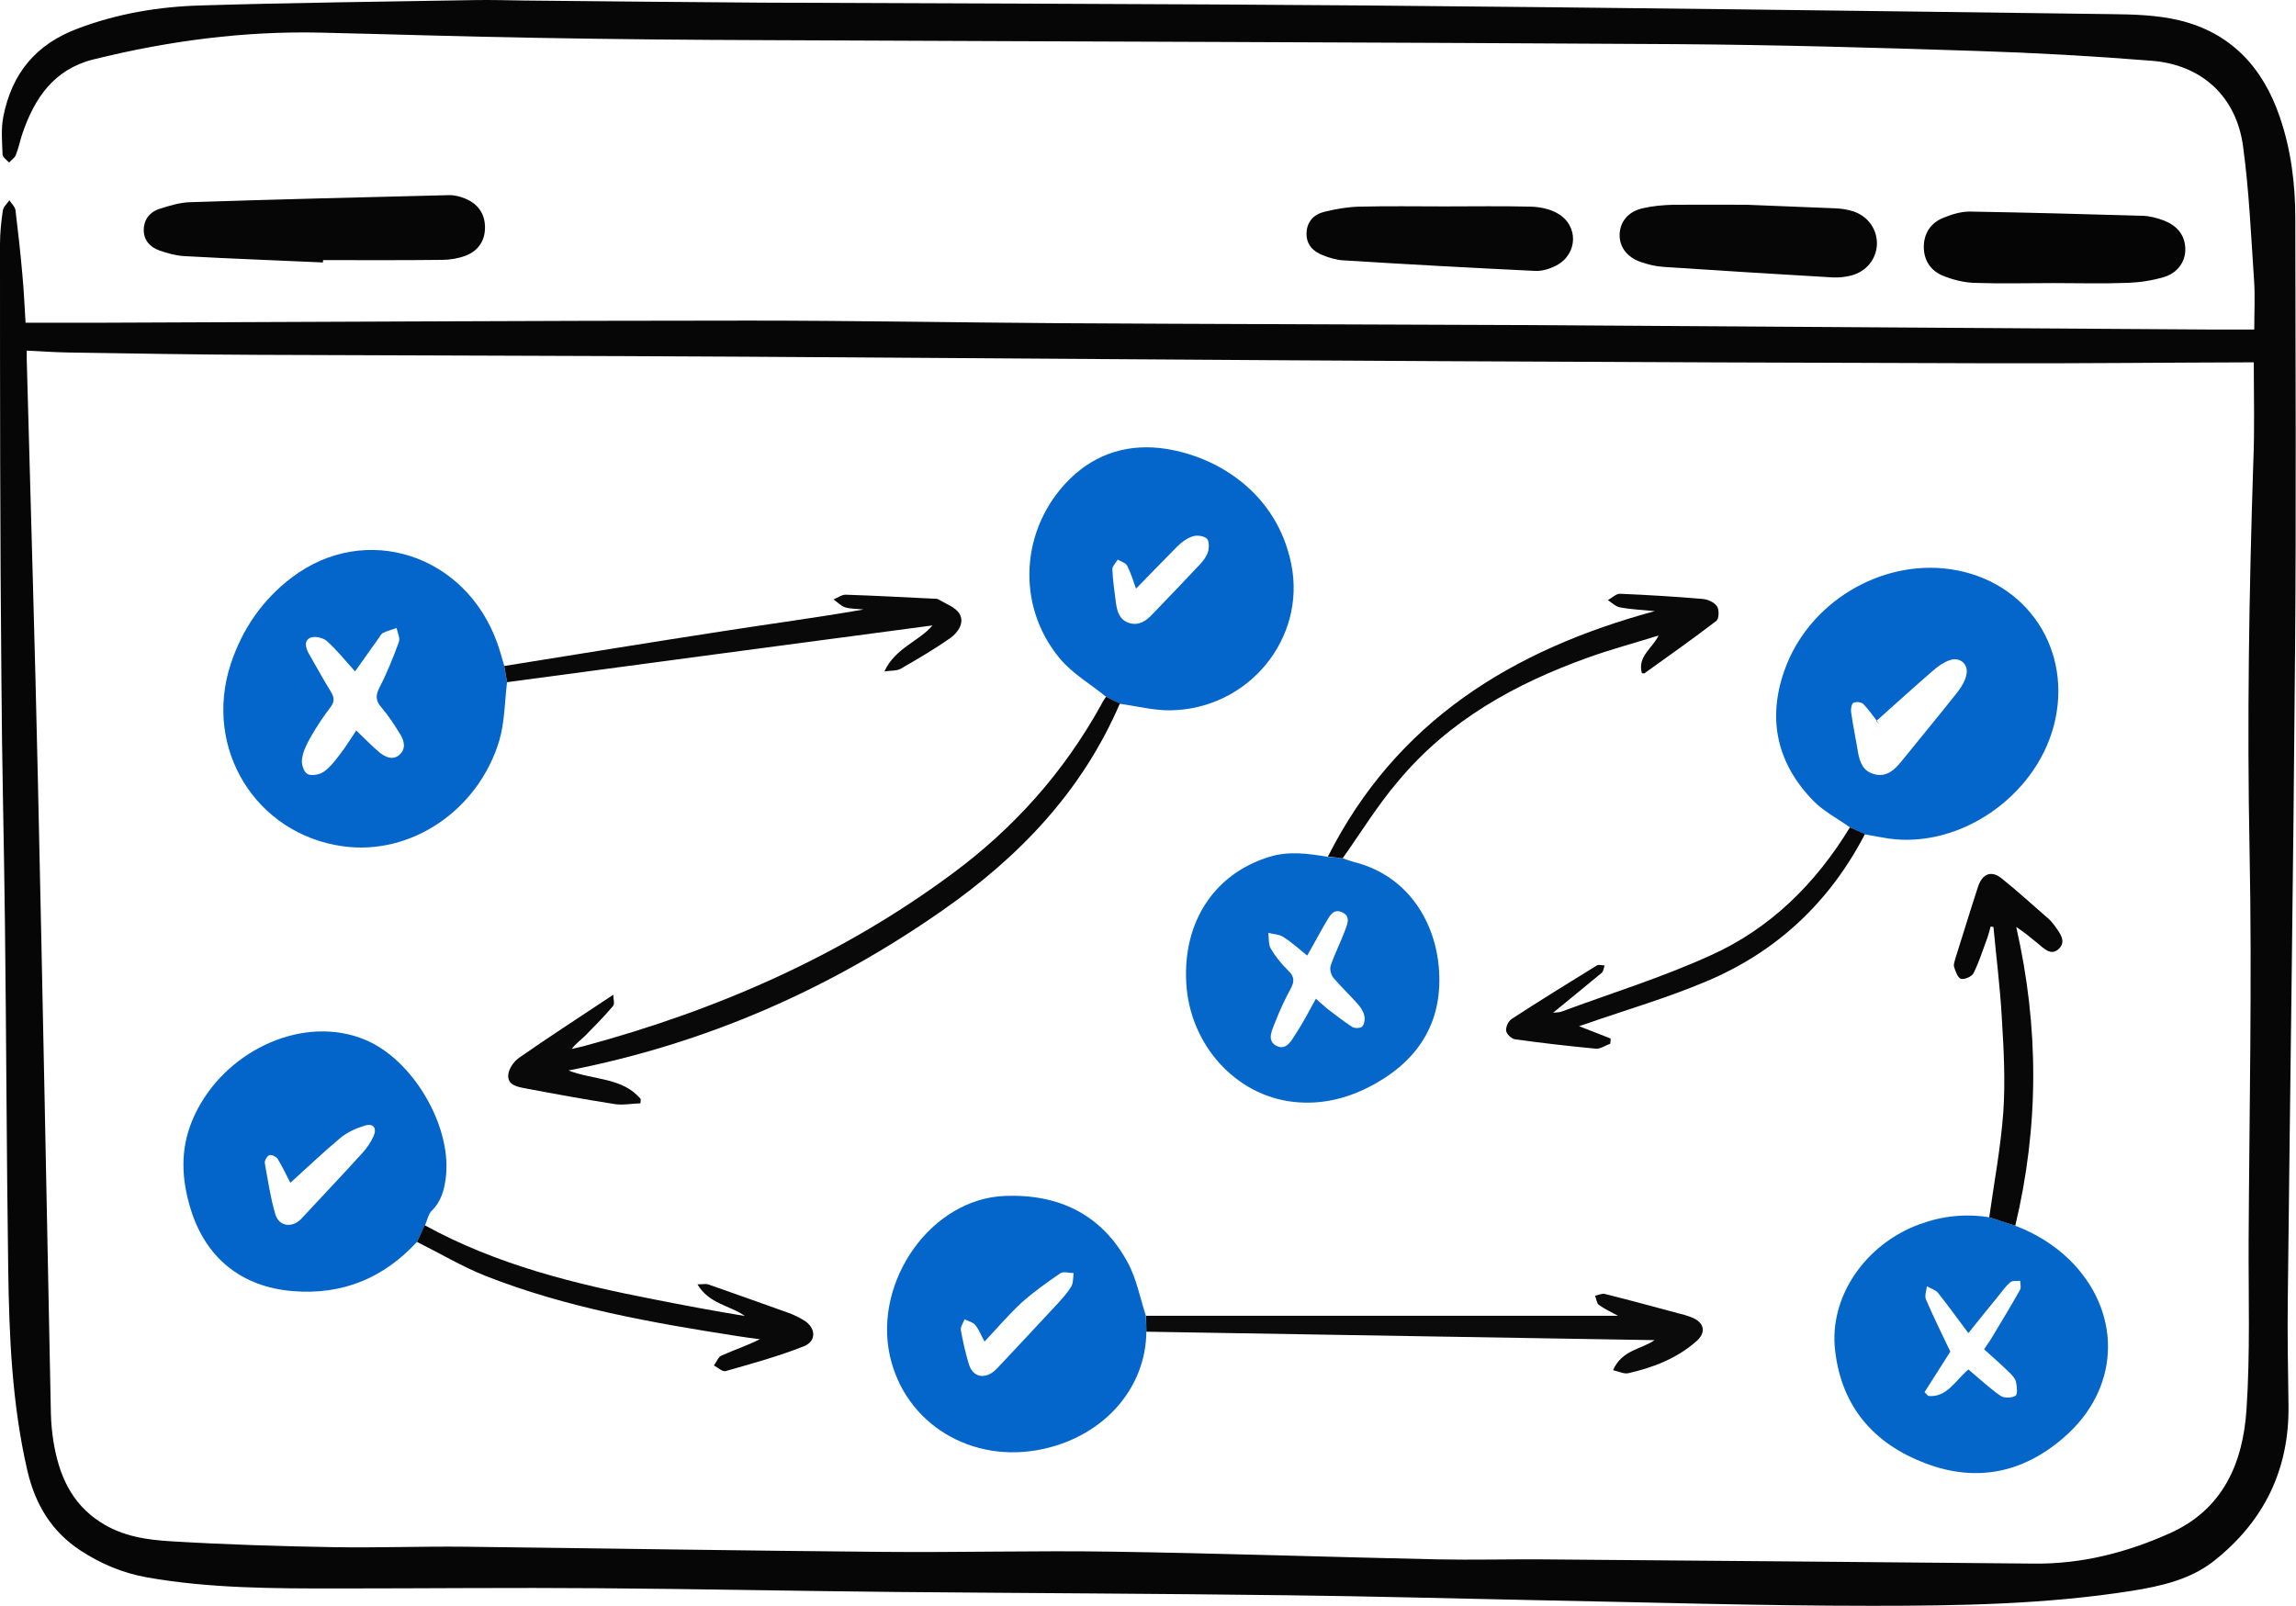 <svg width="979" height="685" viewBox="0 0 979 685" fill="none" xmlns="http://www.w3.org/2000/svg">
<path d="M10.9 137.627C22.2 137.627 33.1 137.627 44 137.627C135.8 137.327 227.6 136.727 319.4 136.727C363.3 136.727 407.2 137.527 451.1 137.827C516.6 138.227 582.2 138.327 647.7 138.627C745.7 139.227 843.7 139.927 941.7 140.527C948.1 140.527 954.4 140.527 961.2 140.527C961.2 133.127 961.6 126.127 961.1 119.227C959.8 100.227 959 81.127 956.4 62.227C953.5 41.127 938.8 27.627 917.6 25.927C892.7 23.927 867.8 22.527 842.8 21.727C800.2 20.327 757.6 19.127 715.1 18.827C586.1 18.027 457.1 17.727 328 17.127C294.7 17.027 261.5 16.727 228.3 16.127C197.9 15.627 167.6 14.627 137.2 13.927C104.2 13.127 71.8 17.427 39.9 25.327C23 29.527 14.7 41.827 9.5 57.127C8.5 60.127 7.9 63.327 6.7 66.227C6.2 67.427 4.8 68.227 3.9 69.327C2.9 68.227 1.2 67.127 1.1 65.927C0.9 60.527 0.4 55.027 1.4 49.827C5 31.427 15.2 18.827 33.3 12.127C50.3 5.727 67.8 2.827 85.6 2.327C124.7 1.127 163.8 0.727 203 0.027C209.8 -0.073 216.7 0.127 223.5 0.227C257.2 0.527 290.9 0.927 324.7 1.127C410.3 1.527 495.8 1.627 581.4 2.327C687.7 3.227 793.9 4.627 900.2 6.027C909.9 6.127 919.8 6.427 929.1 8.627C951.2 13.927 964.9 28.727 972.1 49.927C976.9 63.927 978.7 78.427 978.7 93.127C978.8 154.727 979.1 216.327 978.6 277.927C977.9 369.927 976.5 462.027 975.5 554.027C975.3 569.127 975.6 584.227 975.8 599.327C976.2 626.727 965.3 648.827 944.1 665.627C934 673.627 921.5 676.427 909.1 678.427C872.4 684.227 835.2 684.827 798.2 684.827C750.5 684.827 702.8 683.327 655.1 682.427C619.6 681.727 584.2 680.727 548.7 680.327C493.2 679.627 437.7 679.427 382.2 678.927C340 678.527 297.9 677.627 255.7 677.327C218.3 677.027 181 677.427 143.6 677.427C116.6 677.427 89.5 677.427 62.8 672.727C52.5 670.927 43 666.927 34.3 661.227C22 653.127 15.1 641.727 11.7 627.327C5.1 598.827 3.9 569.927 3.5 541.027C2.8 491.727 2.7 442.327 2.1 393.027C1.7 358.627 0.8 324.227 0.6 289.927C-1.54972e-06 228.027 0 166.027 0 104.127C0 99.327 0.5 94.627 1.2 89.827C1.4 88.227 3 86.927 4 85.427C4.9 86.827 6.4 88.127 6.6 89.627C7.7 98.627 8.7 107.627 9.5 116.627C10.2 124.027 10.5 131.327 10.9 137.627ZM961 154.527C960.3 154.527 959.7 154.527 959.1 154.527C922.5 154.627 885.9 155.027 849.3 154.927C771.2 154.727 693.2 154.427 615.1 154.027C516.2 153.527 417.3 152.727 318.3 152.127C248.8 151.727 179.2 151.627 109.7 151.327C82.8 151.227 55.9 150.727 29 150.327C23.2 150.227 17.4 149.827 11.4 149.527C11.4 151.027 11.4 152.127 11.4 153.227C13 213.727 14.9 274.227 16.2 334.627C18.2 424.127 19.9 513.527 21.7 603.027C21.8 607.027 22.2 610.927 22.8 614.827C25.1 628.727 30.2 641.027 42.8 649.127C52.1 655.227 62.7 656.727 73.2 657.327C96.3 658.727 119.5 659.427 142.7 659.827C161.1 660.127 179.6 659.427 198.1 659.627C257.6 660.327 317.1 661.327 376.5 661.827C409 662.127 441.4 661.227 473.9 661.727C520.3 662.427 566.7 664.027 613.1 665.027C627.9 665.327 642.7 664.927 657.5 665.027C727.5 665.527 797.5 666.227 867.5 666.827C887.7 667.027 906.8 662.127 925.1 653.927C948 643.727 956.4 623.827 957.9 601.027C959.5 577.027 958.7 552.927 958.8 528.927C959.1 473.527 960.3 418.127 959.2 362.727C958.1 307.427 959 252.227 960.8 197.027C961.4 182.927 961 168.827 961 154.527Z" fill="#060606"/>
<path d="M137.7 111.927C118 111.027 98.3 110.327 78.6 109.227C75.001 109.027 71.4 108.027 68 106.827C64 105.427 61.2 102.427 61.3 97.927C61.4 93.427 64 90.327 68.1 89.027C72.3 87.727 76.701 86.327 81.1 86.227C117.8 85.027 154.5 84.127 191.2 83.227C193.5 83.127 196 83.727 198.2 84.627C203.5 86.727 206.7 90.827 206.8 96.727C206.9 102.527 204 106.927 198.6 109.027C195.4 110.227 191.8 110.827 188.4 110.827C171.5 111.027 154.7 110.927 137.8 110.927C137.7 111.227 137.7 111.527 137.7 111.927Z" fill="#060606"/>
<path d="M875.5 120.727C864.2 120.727 852.9 121.027 841.6 120.627C837.1 120.427 832.4 119.227 828.3 117.527C823.1 115.327 820.2 110.827 820.3 105.027C820.4 99.427 823.3 95.127 828.3 93.027C831.9 91.527 835.9 90.227 839.8 90.227C864.4 90.627 889.1 91.327 913.7 92.027C916.8 92.127 920 93.027 922.9 94.127C928.1 96.227 931.6 100.027 931.8 105.927C932 111.327 928.7 116.327 922.8 118.127C917.8 119.627 912.5 120.427 907.4 120.627C896.8 121.027 886.1 120.727 875.5 120.727Z" fill="#050505"/>
<path d="M744.8 87.327C758.2 87.827 770.3 88.327 782.3 88.827C785 88.927 787.7 89.327 790.2 90.127C796.6 92.227 800.5 97.927 800.3 104.227C800.1 110.527 795.7 115.927 789.2 117.527C786.8 118.127 784.2 118.427 781.7 118.327C757.6 116.927 733.5 115.427 709.4 113.827C706.1 113.627 702.8 112.827 699.6 111.727C693.8 109.727 690.5 105.327 690.6 100.127C690.7 94.627 694.2 90.227 700.4 88.827C704.7 87.827 709.2 87.427 713.6 87.327C724.6 87.227 735.4 87.327 744.8 87.327Z" fill="#060606"/>
<path d="M615.9 88.027C628.1 88.027 640.4 87.827 652.6 88.127C656.4 88.227 660.7 89.027 664 90.927C673.2 96.027 672.9 108.327 663.6 113.227C660.9 114.627 657.5 115.727 654.5 115.527C627.2 114.227 600 112.727 572.7 111.027C569.7 110.827 566.7 109.927 564 108.827C559.9 107.227 557 104.327 557.1 99.527C557.2 94.527 560.2 91.427 564.7 90.327C569.6 89.127 574.7 88.227 579.7 88.127C591.8 87.827 603.8 88.027 615.9 88.027Z" fill="#060606"/>
<path d="M216.2 290.927C215.2 299.227 215.2 307.927 212.9 315.827C203.9 345.727 175.1 364.927 146.3 360.927C109.2 355.827 86.5 319.327 98.4 283.127C103.3 268.327 111.9 255.727 124.5 246.227C155.8 222.527 198.6 236.327 212.1 274.427C213.2 277.527 214.1 280.827 215 283.927C215.3 286.327 215.8 288.627 216.2 290.927ZM151.4 286.327C147.1 281.627 143.6 277.127 139.3 273.327C137.7 271.927 134 271.127 132.2 272.027C129.3 273.527 130.5 276.727 131.9 279.127C134.9 284.327 137.8 289.727 141 294.827C142.5 297.327 142.8 299.127 140.9 301.627C137.9 305.527 135.2 309.627 132.7 313.927C131 316.927 129.3 320.127 128.8 323.527C128.4 325.627 129.4 329.027 131 330.027C132.6 331.027 136.1 330.427 137.9 329.227C140.6 327.427 142.7 324.627 144.7 322.027C147.3 318.727 149.5 315.127 151.9 311.527C155.5 314.927 158.6 318.227 162 321.027C164.4 322.927 167.5 324.327 170.3 321.927C173.2 319.327 172.4 316.027 170.7 313.227C168.2 309.127 165.6 305.127 162.5 301.527C160 298.627 160.2 296.327 161.9 293.027C165.1 286.827 167.7 280.327 170.1 273.727C170.7 272.127 169.5 269.827 169.1 267.827C167.2 268.527 165.1 269.027 163.3 269.927C162.4 270.427 161.9 271.627 161.2 272.527C158 277.027 154.8 281.527 151.4 286.327Z" fill="#0466CA"/>
<path d="M788.8 352.827C783.6 349.127 777.6 346.027 773.2 341.527C757.8 325.727 753.5 306.927 760.8 286.127C770.9 257.127 801.7 238.527 831.5 242.727C864.4 247.427 884.2 277.427 875.7 309.627C867.6 339.927 835.6 361.827 805.4 357.627C802 357.127 798.6 356.427 795.2 355.827C793.1 354.827 790.9 353.827 788.8 352.827ZM800 307.527C800.4 307.927 800.9 308.427 801.3 308.827C799.1 305.927 797.1 302.927 794.6 300.327C793.8 299.427 791.4 299.127 790.3 299.727C789.5 300.127 789.1 302.427 789.3 303.727C790.1 309.427 791.3 315.027 792.2 320.627C793 325.127 794.4 329.027 799.4 330.227C804.3 331.427 807.6 328.527 810.4 325.127C818.5 315.127 826.7 305.227 834.7 295.127C836.3 293.027 837.8 290.627 838.4 288.027C839.6 283.427 835.9 280.027 831.4 281.527C828.8 282.427 826.3 284.127 824.2 286.027C816.1 293.027 808.1 300.327 800 307.527Z" fill="#0466CA"/>
<path d="M471.6 297.127C465 291.727 457.3 287.327 451.9 280.827C432.9 258.027 435.1 224.927 456.3 204.127C467.7 193.027 481.9 189.027 497.2 191.427C519.7 194.927 544.6 210.627 550.6 240.627C557 272.327 532.3 302.427 499.1 302.927C491.9 303.027 484.7 301.127 477.4 300.127C475.5 299.127 473.5 298.127 471.6 297.127ZM484.4 251.027C483.2 247.727 482.2 244.327 480.6 241.227C480 240.027 478 239.527 476.6 238.627C475.8 240.027 474.3 241.427 474.3 242.727C474.5 247.427 475.2 252.227 475.8 256.927C476.3 260.627 477.3 264.327 481.3 265.627C485.5 267.027 488.7 264.827 491.4 261.927C498.3 254.827 505 247.727 511.8 240.527C513.2 239.027 514.5 237.227 515.1 235.327C515.6 233.527 515.6 230.627 514.6 229.727C513.3 228.527 510.4 228.127 508.6 228.727C506.1 229.527 503.8 231.227 501.9 233.127C496.1 238.927 490.4 244.927 484.4 251.027Z" fill="#0466CA"/>
<path d="M859.3 522.727C868 526.027 875.8 530.827 882.5 537.327C904.4 558.927 904.4 590.427 881.8 611.427C864.3 627.627 843.7 632.727 820.9 624.027C798.9 615.627 785.3 599.927 782.5 576.127C779.7 553.327 795.2 530.527 818.7 522.027C828.3 518.527 838.1 517.527 848.2 519.127C851.9 520.227 855.6 521.527 859.3 522.727ZM839.3 584.027C844 587.927 848.3 592.027 853.1 595.327C854.6 596.327 857.9 596.227 859.4 595.227C860.4 594.627 860 591.227 859.6 589.327C859.3 587.927 858 586.527 856.9 585.427C853.4 582.027 849.7 578.727 846 575.427C847.4 573.227 848.4 572.027 849.2 570.627C853.3 563.827 857.4 557.027 861.3 550.127C861.9 549.127 861.4 547.527 861.4 546.227C860 546.427 858.1 546.027 857.2 546.827C855.2 548.527 853.6 550.827 851.9 552.927C847.8 557.927 843.8 562.927 839.3 568.527C834.6 562.227 830.6 556.727 826.4 551.427C825.3 550.027 823.2 549.527 821.6 548.527C821.4 550.427 820.6 552.527 821.2 554.127C824.4 561.627 828.1 569.027 831.6 576.427C828.1 581.927 824.4 587.827 820.6 593.727C821.1 594.227 821.7 594.827 822.2 595.327C830.1 596.127 833.8 588.727 839.3 584.027Z" fill="#0566CA"/>
<path d="M177.8 529.627C163.5 545.127 146 552.327 124.9 550.627C102.9 548.827 87.6 536.427 81.2 515.327C77.4 502.727 76.799 490.427 81.9 478.027C93.1 450.827 124.2 434.227 150.5 441.627C152.3 442.127 154.1 442.827 155.9 443.527C175.9 451.927 192.3 479.627 190.2 501.227C189.6 506.827 188.4 512.127 184.1 516.327C182.6 517.827 182.2 520.427 181.2 522.627C180 524.927 178.9 527.227 177.8 529.627ZM123.8 504.427C122.1 501.127 120.4 497.527 118.4 494.227C117.8 493.327 115.9 492.327 114.9 492.627C113.9 492.927 112.8 494.927 112.9 495.927C114.2 503.227 115.3 510.727 117.4 517.827C119 523.227 124.8 523.827 128.7 519.527C137.3 510.227 146.1 501.027 154.6 491.627C156.5 489.527 158.1 487.127 159.3 484.527C160.8 481.127 159.2 478.927 155.6 480.027C151.9 481.127 148.1 482.827 145.1 485.327C137.9 491.327 131 497.927 123.8 504.427Z" fill="#0365CA"/>
<path d="M488.8 567.927C488.6 591.927 470.9 612.227 444.9 617.927C414.4 624.627 385.8 607.227 379.4 578.027C372.5 546.327 397 511.227 428.5 510.027C451.3 509.127 469.7 517.827 480.8 538.327C484.6 545.227 486.1 553.527 488.6 561.127C488.7 563.327 488.7 565.627 488.8 567.927ZM419.8 572.127C418.3 569.427 417.4 566.927 415.8 565.027C414.8 563.827 412.8 563.427 411.3 562.627C410.7 564.127 409.5 565.827 409.7 567.227C410.6 572.227 411.7 577.227 413.2 582.027C414.8 586.927 419.2 588.227 423.4 585.127C424.7 584.227 425.7 582.927 426.8 581.827C434.8 573.227 442.9 564.727 450.9 556.027C453 553.727 455.2 551.327 456.8 548.627C457.7 547.127 457.5 544.827 457.8 542.927C455.9 542.927 453.4 542.127 452.1 543.027C446.4 546.927 440.6 551.027 435.5 555.627C430 560.727 425.2 566.427 419.8 572.127Z" fill="#0466CA"/>
<path d="M572.5 366.027C574.1 366.527 575.7 367.227 577.4 367.627C601.8 373.827 612.1 395.027 613.5 412.527C615.4 434.627 605.9 451.027 586.8 461.927C575.9 468.127 564.2 471.327 551.6 469.927C526.8 467.227 507.2 445.427 505.8 419.027C504.4 392.927 517.9 372.627 541.2 365.427C549.6 362.827 557.8 364.027 566.2 365.427C568.3 365.627 570.4 365.827 572.5 366.027ZM557.4 407.527C553.7 404.527 550.6 401.727 547.1 399.527C545.4 398.427 542.9 398.427 540.8 397.827C541.1 400.127 540.8 402.827 541.9 404.627C543.9 408.027 546.5 411.227 549.3 413.927C552 416.527 552 418.627 550.3 421.727C547.9 426.127 545.7 430.827 543.9 435.527C542.6 438.927 539.9 443.627 544.1 445.927C548.7 448.427 550.9 443.227 553 440.127C555.9 435.727 558.3 430.827 561.1 425.927C562.9 427.527 564.4 428.927 566 430.227C569.5 432.927 573 435.627 576.7 438.027C577.7 438.627 580.3 438.527 580.9 437.727C581.8 436.627 582.1 434.527 581.7 433.027C581.3 431.227 580.1 429.527 578.9 428.127C575.5 424.327 571.8 420.827 568.5 416.927C567.5 415.727 566.9 413.227 567.4 411.827C569.1 406.727 571.6 401.927 573.5 396.827C574.5 394.127 576.1 390.727 572.2 389.027C568.6 387.427 567 390.527 565.6 392.927C562.9 397.527 560.4 402.227 557.4 407.527Z" fill="#0667CA"/>
<path d="M471.6 297.127C473.6 298.127 475.5 299.127 477.5 300.027C461.5 337.327 434.7 365.327 401.9 388.227C353.7 421.927 301.1 445.027 242.4 456.527C253.2 460.727 265.5 459.427 273.2 468.727C273.2 469.327 273.1 469.927 273.1 470.527C269.4 470.627 265.5 471.427 261.9 470.827C249.2 468.827 236.5 466.527 223.9 464.127C220.6 463.527 216.5 462.727 216.7 458.627C216.8 456.027 219 452.727 221.3 451.127C234.2 442.127 247.4 433.627 261.5 424.227C261.5 425.927 262.2 428.127 261.4 429.027C257.7 433.427 253.7 437.427 249.7 441.527C247.8 443.427 245.6 444.927 243.8 447.327C245.4 446.927 247 446.627 248.6 446.227C305.4 430.927 358.5 407.827 406 372.627C432.4 353.127 453.6 329.327 469.5 300.627C470 299.527 470.8 298.327 471.6 297.127Z" fill="#090909"/>
<path d="M488.8 567.927C488.8 565.627 488.7 563.327 488.7 561.127C555.5 561.127 622.3 561.127 689.9 561.127C686.8 559.427 684.1 558.227 681.8 556.527C680.8 555.827 680.7 553.927 680.1 552.627C681.5 552.327 683 551.527 684.3 551.827C694.7 554.427 705 557.227 715.4 560.027C717.4 560.527 719.4 561.027 721.3 561.827C726.7 563.927 727.7 568.227 723.3 572.027C715 579.327 704.9 583.227 694.3 585.627C692.5 586.027 690.3 584.927 687.8 584.327C691.6 575.627 700 575.427 705.5 571.527C633.4 570.327 561.1 569.127 488.8 567.927Z" fill="#0B0B0B"/>
<path d="M859.3 522.727C855.6 521.527 851.9 520.327 848.2 519.127C850.3 504.127 853.1 489.327 854.2 474.227C855.1 461.127 854.4 447.827 853.6 434.727C852.9 421.527 851.2 408.427 850 395.327C849.6 395.227 849.2 395.227 848.8 395.127C848.2 397.227 847.7 399.327 846.9 401.327C845.2 405.927 843.7 410.627 841.5 415.027C840.7 416.527 837.7 417.827 836.1 417.427C834.8 417.027 833.8 414.227 833.2 412.327C832.9 411.227 833.5 409.827 833.8 408.627C837 398.527 840.1 388.327 843.4 378.227C845.2 372.627 849.1 371.027 853.5 374.627C860.4 380.127 867 386.227 873.7 392.027C874.6 392.827 875.4 393.927 876.2 394.927C878.3 397.927 881.2 401.427 877.9 404.627C874.6 407.827 871.5 404.527 868.9 402.327C865.9 399.927 863 397.427 859.7 395.327C869.5 438.227 869.4 480.427 859.3 522.727Z" fill="#080808"/>
<path d="M216.2 290.927C215.8 288.627 215.4 286.327 215 284.027C246.2 279.027 277.4 273.927 308.6 269.127C328.4 266.027 348.2 263.427 368.2 259.927C365.6 259.627 362.9 259.727 360.4 259.027C358.6 258.427 357.1 256.827 355.4 255.627C357.2 254.927 359 253.527 360.7 253.627C373.2 254.027 385.8 254.727 398.3 255.327C398.9 255.327 399.7 255.327 400.2 255.627C403.3 257.527 407.4 258.927 409.1 261.727C411.4 265.527 408.5 269.727 405.3 272.027C398.5 276.827 391.3 281.027 384 285.227C382.4 286.127 380.1 285.927 377.1 286.327C381.8 276.227 391.9 273.527 397.6 266.727C337.2 274.727 276.7 282.827 216.2 290.927Z" fill="#090909"/>
<path d="M572.5 366.027C570.4 365.827 568.3 365.527 566.2 365.327C595.4 307.427 645 277.027 705.6 260.627C700.6 260.127 695.6 259.927 690.8 259.027C688.9 258.727 687.3 257.027 685.6 255.927C687.4 254.927 689.1 253.127 690.9 253.227C702.6 253.727 714.3 254.427 726 255.427C728.2 255.627 730.9 256.827 732.1 258.527C733.1 259.927 733 263.827 731.9 264.727C721.9 272.427 711.5 279.727 701.2 287.127C701 287.227 700.6 287.127 700.1 287.127C698.1 279.927 704.5 276.627 707.2 271.027C697.3 274.127 687.2 276.827 677.4 280.327C646.1 291.527 617.7 307.227 596.1 333.227C587.4 343.427 580.3 355.027 572.5 366.027Z" fill="#090909"/>
<path d="M177.8 529.627C178.9 527.227 180 524.927 181.1 522.527C211.8 539.427 245.3 547.627 279.3 554.227C292 556.727 304.7 559.127 317.6 561.227C311.4 556.727 302.3 556.127 297.4 547.727C299.8 547.727 301 547.427 301.9 547.727C313.4 551.727 324.8 555.827 336.3 559.927C338.5 560.727 340.7 561.827 342.7 563.027C347.9 566.127 348.3 571.927 342.8 574.127C332 578.427 320.6 581.527 309.4 584.727C308.1 585.127 306.1 583.227 304.4 582.327C305.5 580.927 306.2 578.727 307.6 578.127C312.9 575.727 318.5 573.927 324 571.127C320.9 570.727 317.7 570.327 314.6 569.827C278 564.127 241.6 557.727 207 544.127C197 540.127 187.6 534.527 177.8 529.627Z" fill="#090909"/>
<path d="M788.8 352.827C790.9 353.827 793.1 354.727 795.2 355.727C780.2 384.627 757.7 405.827 727.8 418.427C711.1 425.527 693.5 430.627 676.3 436.627C675.3 436.927 674.3 437.327 673.3 437.627C678 439.427 682.4 441.227 686.8 442.927C686.7 443.627 686.7 444.327 686.6 445.127C684.5 445.827 682.4 447.427 680.4 447.227C668.9 446.127 657.4 444.827 646 443.227C644.5 443.027 642.4 441.027 642.2 439.627C642 437.927 643.2 435.427 644.6 434.527C656.6 426.727 668.7 419.227 680.9 411.727C681.7 411.227 683.1 411.727 684.2 411.727C683.8 412.827 683.7 414.327 682.9 414.927C676.1 420.627 669.2 426.127 662.2 431.927C663.4 431.727 664.7 431.827 665.8 431.427C687.1 423.527 708.8 416.827 729.4 407.427C754.8 396.027 774.2 376.827 788.8 352.827Z" fill="#090909"/>
</svg>
